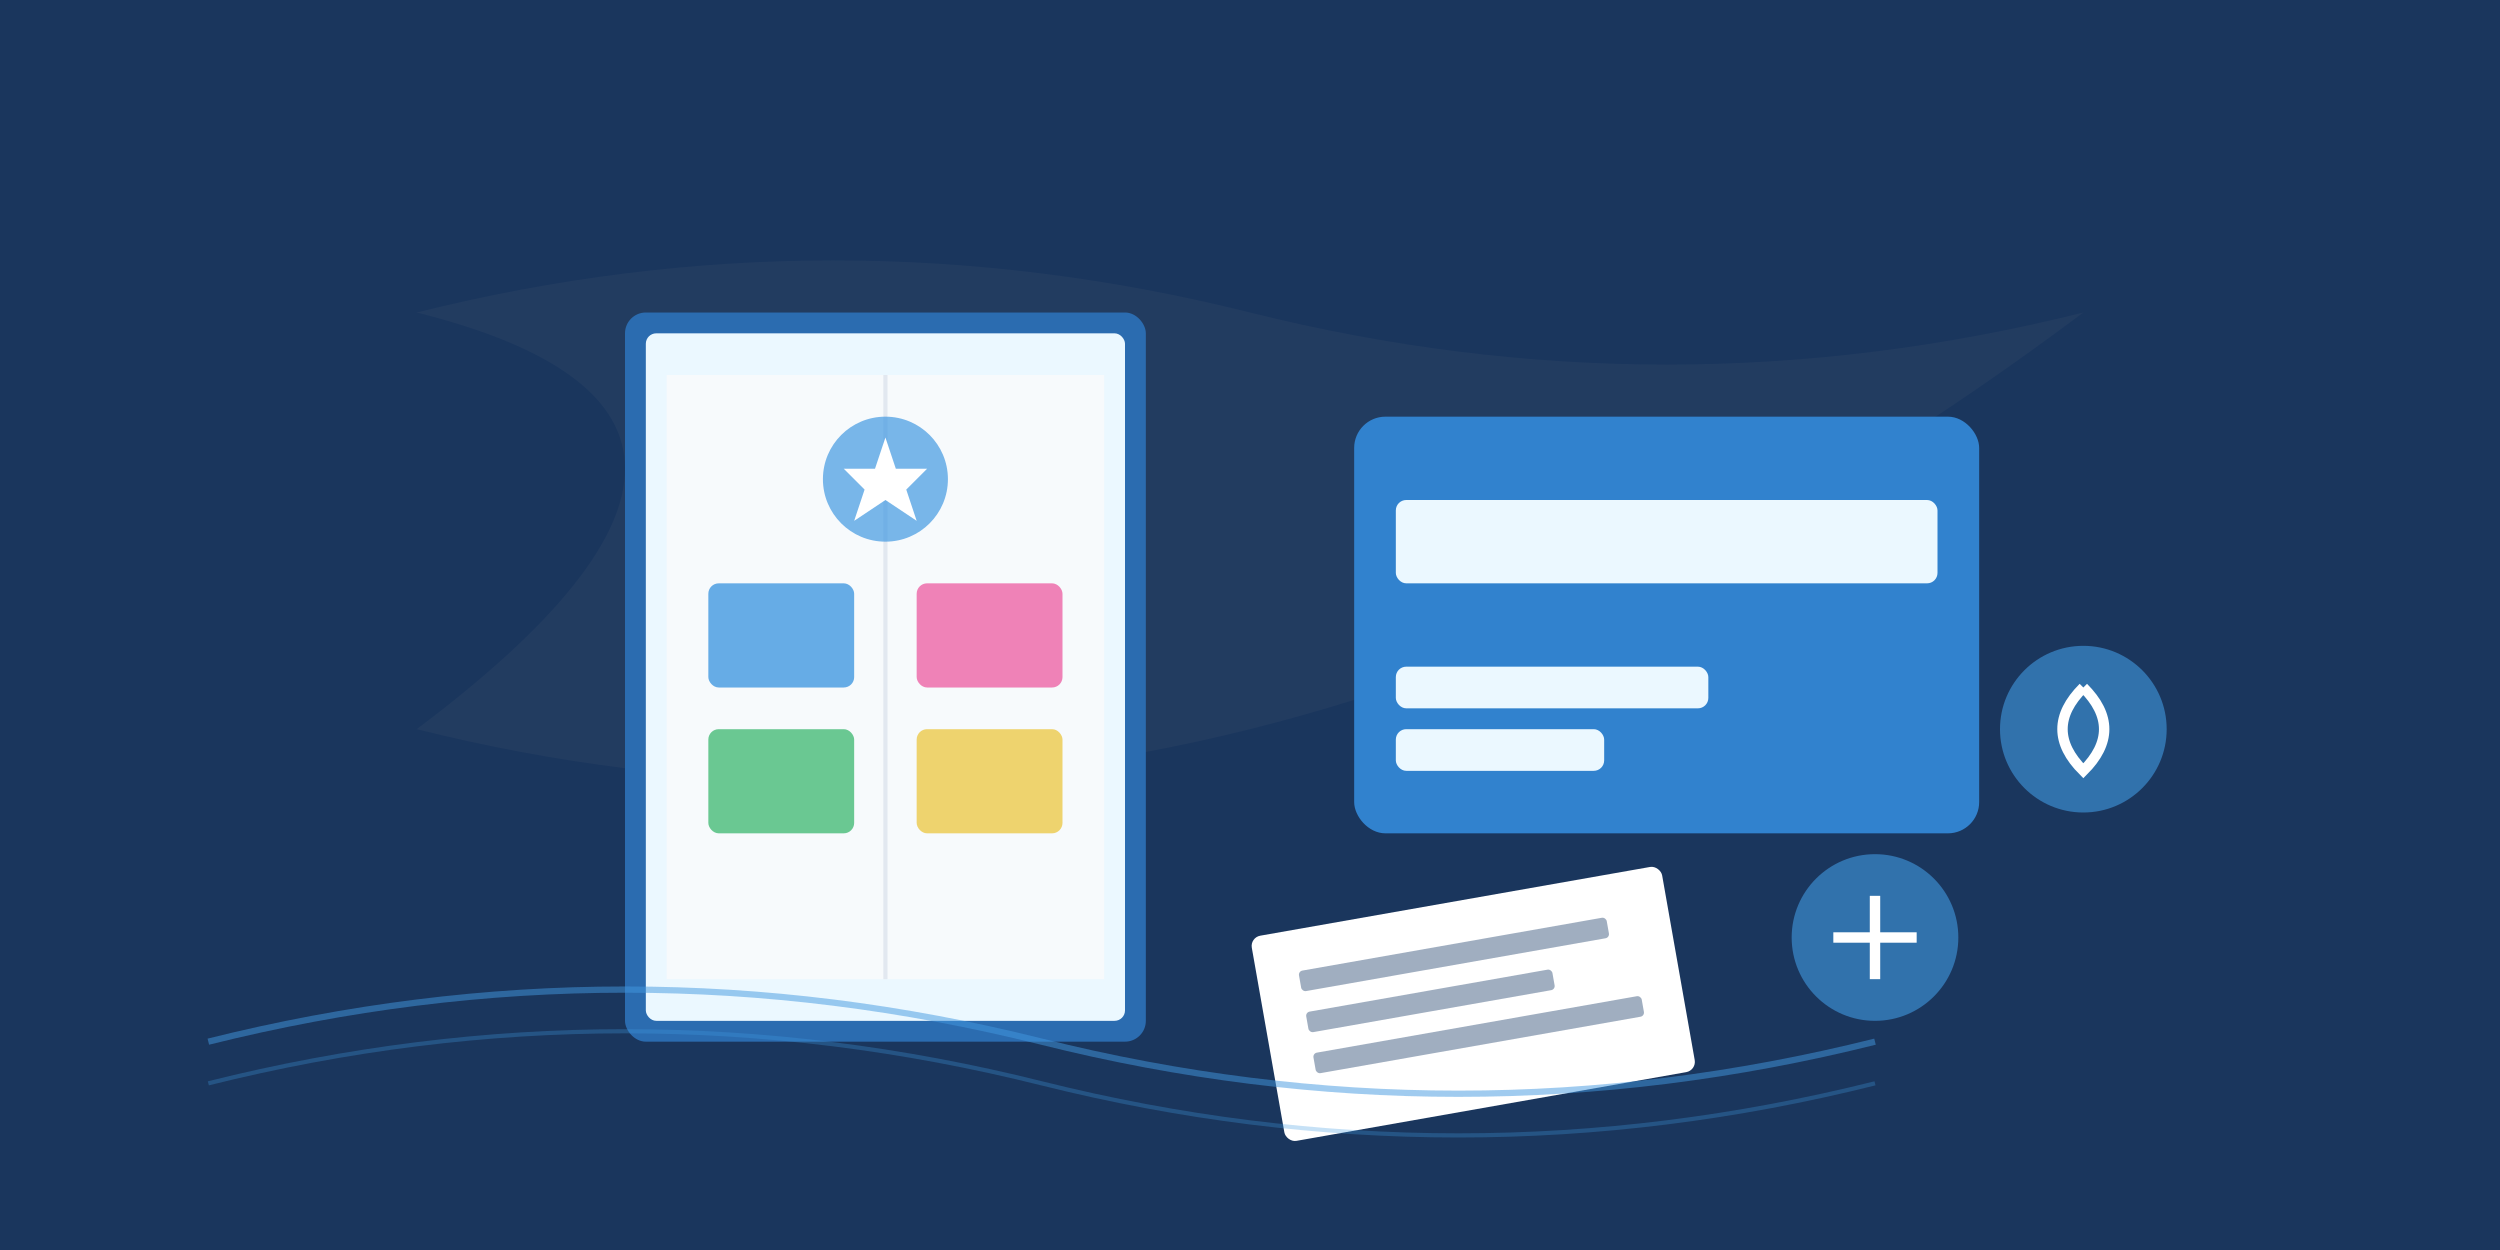<svg xmlns="http://www.w3.org/2000/svg" viewBox="0 0 1200 600" width="1200" height="600">
  <!-- Background -->
  <rect width="1200" height="600" fill="#1a365d" />
  
  <!-- World Map Background -->
  <path d="M200,150 Q400,100 600,150 T1000,150 Q800,300 600,350 T200,350 Q400,200 200,150Z" fill="#2a4365" opacity="0.5" />
  
  <!-- Passport -->
  <rect x="300" y="150" width="250" height="350" rx="10" fill="#2b6cb0" />
  <rect x="310" y="160" width="230" height="330" rx="5" fill="#ebf8ff" />
  
  <!-- Passport Pages -->
  <rect x="320" y="180" width="210" height="290" fill="#f7fafc" />
  <line x1="425" y1="180" x2="425" y2="470" stroke="#e2e8f0" stroke-width="2" />
  
  <!-- Passport Emblem -->
  <circle cx="425" cy="230" r="30" fill="#4299e1" opacity="0.7" />
  <path d="M425,210 L430,225 L445,225 L435,235 L440,250 L425,240 L410,250 L415,235 L405,225 L420,225 Z" fill="#fff" />
  
  <!-- Visa Stamps -->
  <rect x="340" y="280" width="70" height="50" rx="5" fill="#4299e1" opacity="0.8" />
  <rect x="440" y="280" width="70" height="50" rx="5" fill="#ed64a6" opacity="0.8" />
  <rect x="340" y="350" width="70" height="50" rx="5" fill="#48bb78" opacity="0.8" />
  <rect x="440" y="350" width="70" height="50" rx="5" fill="#ecc94b" opacity="0.8" />
  
  <!-- Visa Card -->
  <rect x="650" y="200" width="300" height="200" rx="15" fill="#3182ce" />
  <rect x="670" y="240" width="260" height="40" rx="5" fill="#ebf8ff" />
  <rect x="670" y="320" width="150" height="20" rx="5" fill="#ebf8ff" />
  <rect x="670" y="350" width="100" height="20" rx="5" fill="#ebf8ff" />
  
  <!-- Flight Tickets -->
  <rect x="600" y="450" width="200" height="100" rx="5" transform="rotate(-10, 600, 450)" fill="#fff" />
  <rect x="620" y="470" width="150" height="10" rx="2" transform="rotate(-10, 600, 450)" fill="#a0aec0" />
  <rect x="620" y="490" width="120" height="10" rx="2" transform="rotate(-10, 600, 450)" fill="#a0aec0" />
  <rect x="620" y="510" width="160" height="10" rx="2" transform="rotate(-10, 600, 450)" fill="#a0aec0" />
  
  <!-- Travel Icons -->
  <circle cx="900" cy="450" r="40" fill="#4299e1" opacity="0.6" />
  <path d="M880,450 L920,450 M900,430 L900,470" stroke="#fff" stroke-width="5" />
  
  <circle cx="1000" cy="350" r="40" fill="#4299e1" opacity="0.6" />
  <path d="M1000,330 Q1020,350 1000,370 Q980,350 1000,330" stroke="#fff" stroke-width="5" fill="none" />
  
  <!-- Abstract Travel Lines -->
  <path d="M100,500 Q300,450 500,500 T900,500" stroke="#4299e1" stroke-width="3" fill="none" opacity="0.5" />
  <path d="M100,520 Q300,470 500,520 T900,520" stroke="#4299e1" stroke-width="2" fill="none" opacity="0.3" />
</svg>